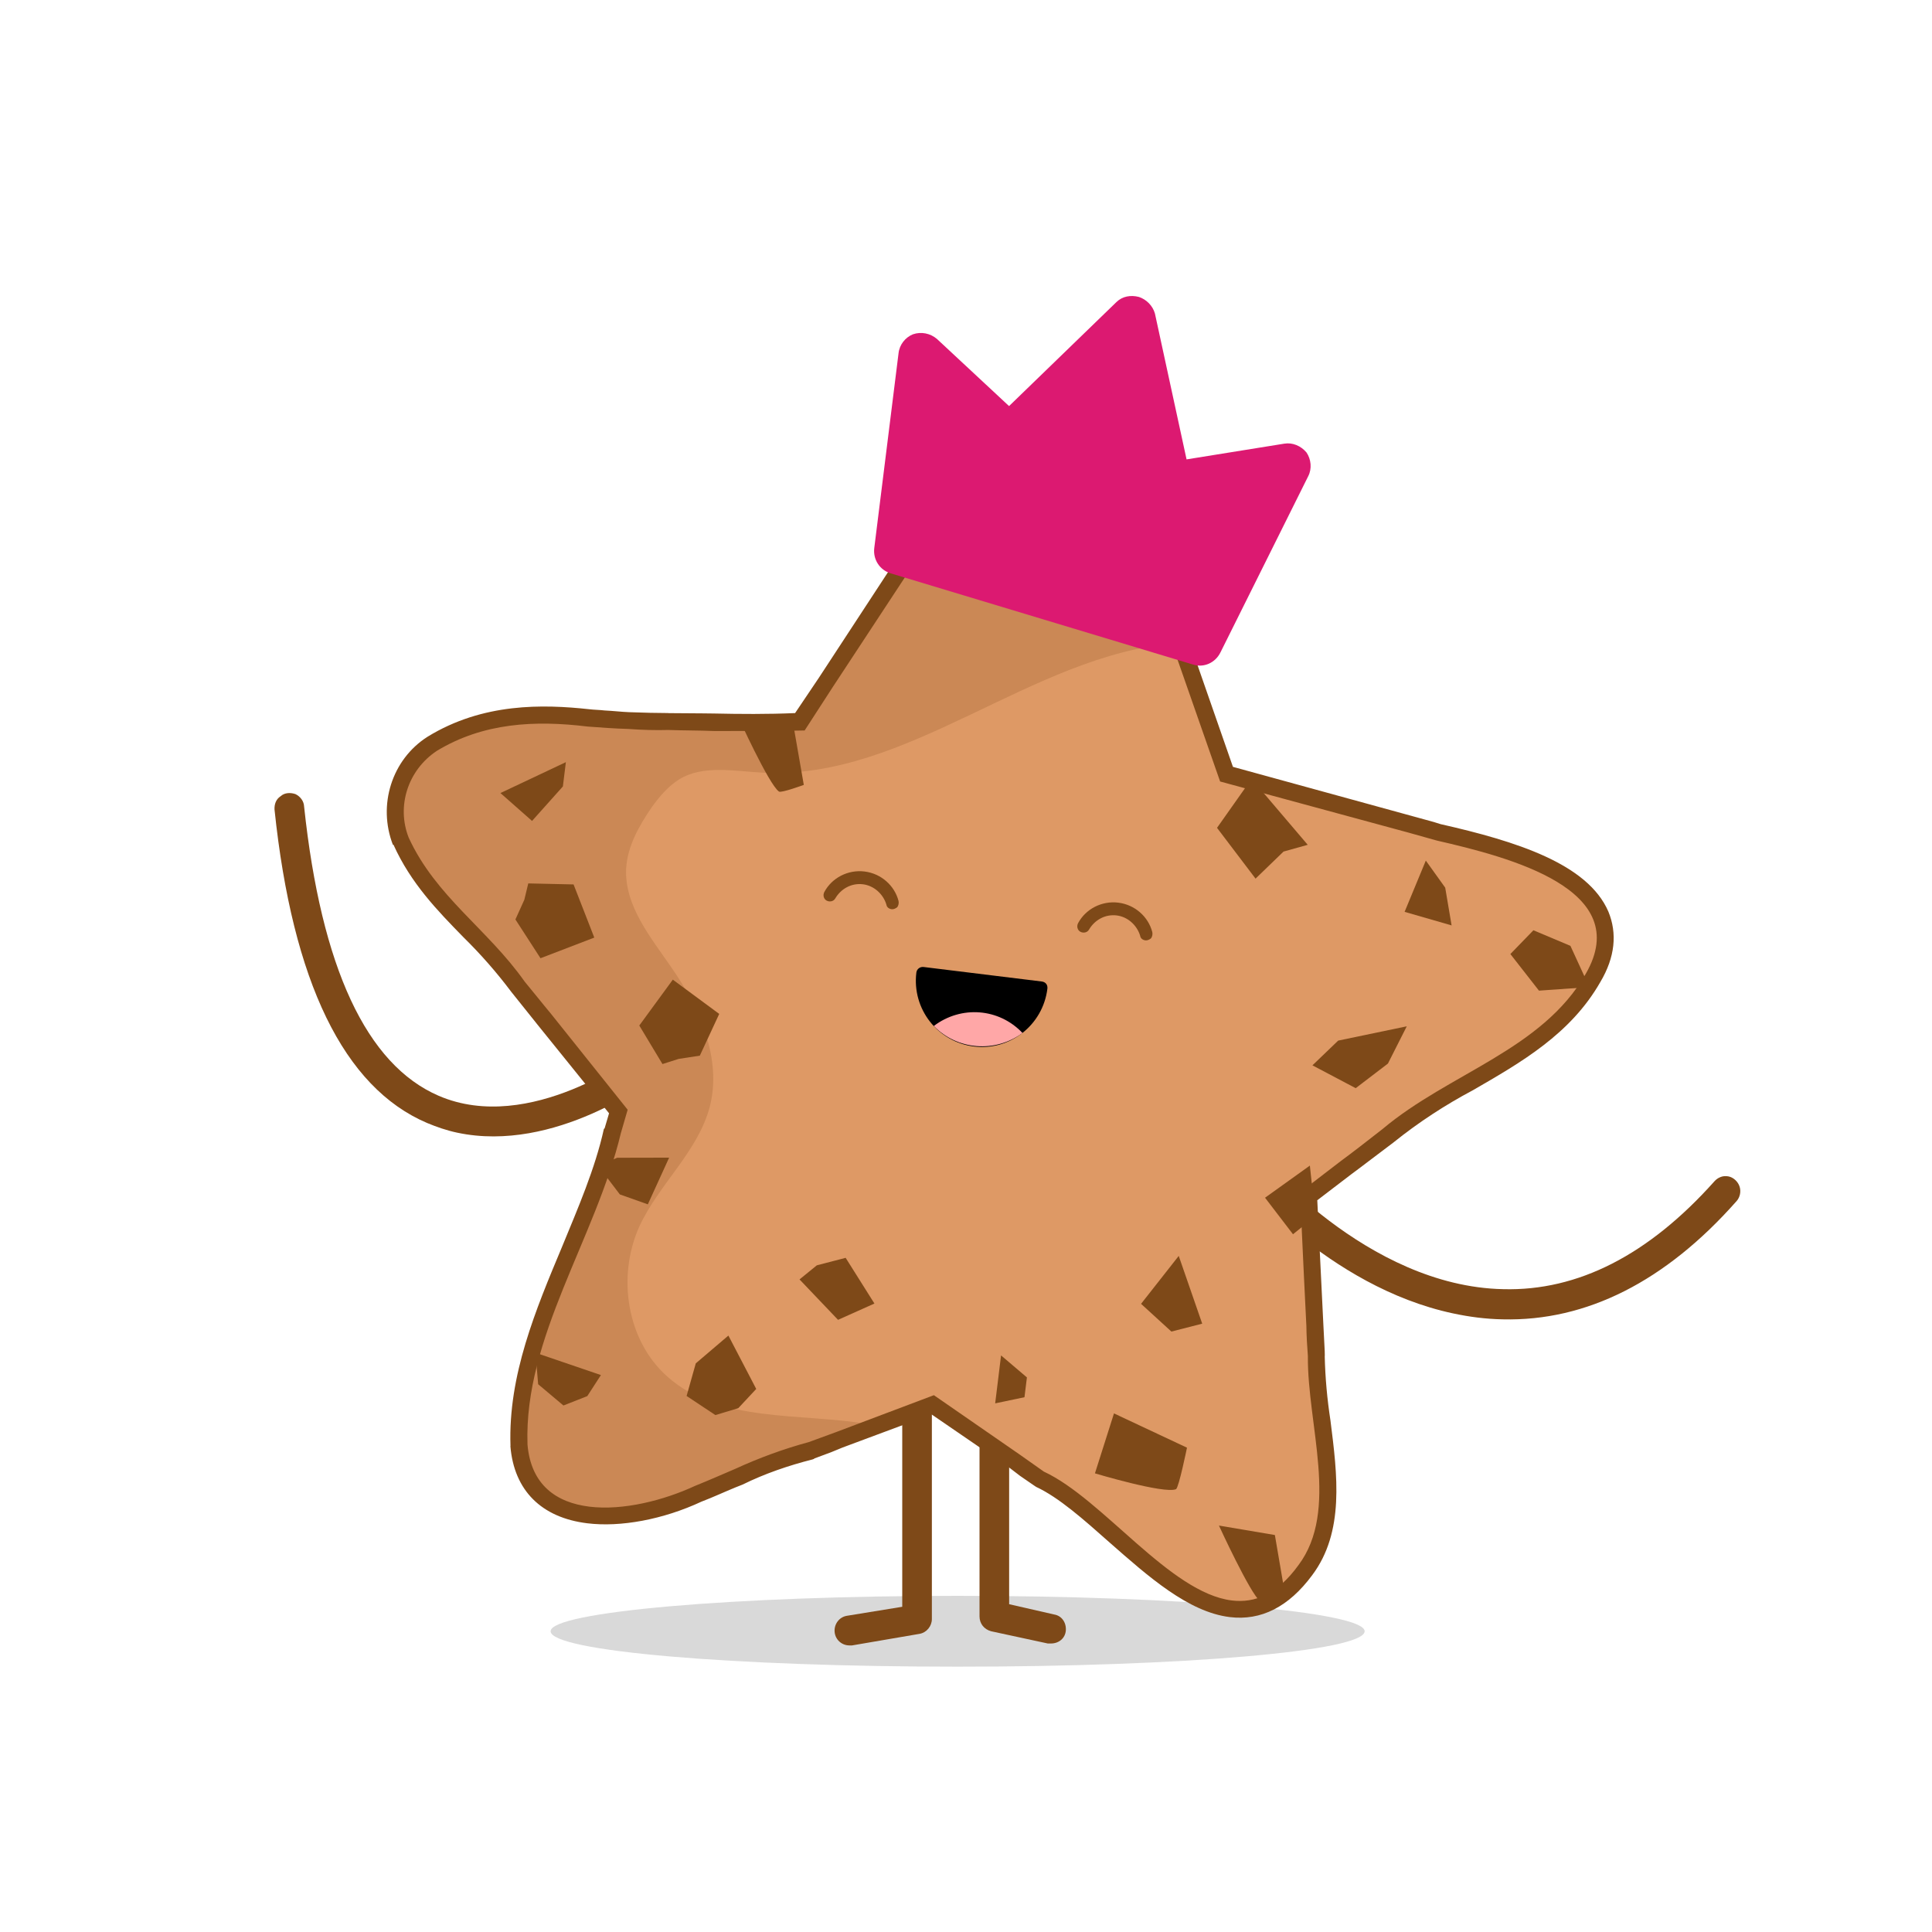 <svg xmlns="http://www.w3.org/2000/svg" xmlns:xlink="http://www.w3.org/1999/xlink" id="cookieStar" data-name="Group 2848" viewBox="0 0 300 300"><style>
@keyframes a0_t { 0% { transform: translate(10.5px,8.5px) scale(1,1) translate(-10.5px,-8.5px); animation-timing-function: steps(1); } .05% { transform: translate(10.5px,8.5px) scale(1,1) translate(-10.5px,-8.5px); animation-timing-function: cubic-bezier(0,0,.6,1); } 25% { transform: translate(10.5px,8.5px) scale(1.2,1.2) translate(-10.5px,-8.5px); animation-timing-function: cubic-bezier(.4,0,1,1); } 50% { transform: translate(10.5px,8.5px) scale(1,1) translate(-10.5px,-8.5px); animation-timing-function: steps(1); } 50.05% { transform: translate(10.5px,8.5px) scale(1,1) translate(-10.5px,-8.5px); animation-timing-function: cubic-bezier(0,0,.6,1); } 75% { transform: translate(10.5px,8.5px) scale(1.2,1.2) translate(-10.5px,-8.5px); animation-timing-function: cubic-bezier(.4,0,1,1); } 100% { transform: translate(10.5px,8.5px) scale(1,1) translate(-10.5px,-8.5px); } }
@keyframes a2_t { 0% { transform: translate(116.1px,152.9px); animation-timing-function: cubic-bezier(.6,0,.4,1); } 25% { transform: translate(116.1px,148.9px); animation-timing-function: cubic-bezier(.6,0,.4,1); } 50% { transform: translate(116.1px,152.9px); animation-timing-function: cubic-bezier(.6,0,.4,1); } 75% { transform: translate(116.1px,148.9px); animation-timing-function: cubic-bezier(.6,0,.4,1); } 100% { transform: translate(116.1px,152.9px); } }
@keyframes a1_t { 0% { transform: rotate(7deg) translate(-116.1px,-148.9px); animation-timing-function: cubic-bezier(.6,0,.4,1); } 50% { transform: rotate(-7deg) translate(-116.1px,-148.9px); animation-timing-function: steps(1); } 50.05% { transform: rotate(-7deg) translate(-116.1px,-148.9px); animation-timing-function: cubic-bezier(.6,0,.4,1); } 100% { transform: rotate(7deg) translate(-116.1px,-148.9px); } }
@keyframes a3_t { 0% { transform: translate(160.6px,130.7px) rotate(5deg) translate(-240.8px,-190.4px); animation-timing-function: cubic-bezier(.6,0,.4,1); } 50% { transform: translate(160.6px,130.7px) rotate(-5deg) translate(-240.8px,-190.4px); animation-timing-function: cubic-bezier(.6,0,.4,1); } 100% { transform: translate(160.6px,130.7px) rotate(5deg) translate(-240.8px,-190.4px); } }
@keyframes a4_t { 0% { transform: translate(64.4px,126.4px) rotate(5deg) translate(-64.4px,-175.7px); animation-timing-function: cubic-bezier(.6,0,.4,1); } 50% { transform: translate(64.4px,126.4px) rotate(-5deg) translate(-64.4px,-175.7px); animation-timing-function: cubic-bezier(.6,0,.4,1); } 100% { transform: translate(64.4px,126.4px) rotate(5deg) translate(-64.4px,-175.7px); } }
@keyframes a5_t { 0% { transform: translate(42.3px,39.6px) rotate(16.1deg) translate(-152.7px,-41.2px); animation-timing-function: cubic-bezier(.3,.6,.6,1); } 10.4% { transform: translate(42.6px,39.6px) rotate(16.8deg) translate(-152.7px,-41.2px); animation-timing-function: cubic-bezier(.6,0,.4,1); } 60.4% { transform: translate(36.6px,39.6px) rotate(1.3deg) translate(-152.7px,-41.2px); animation-timing-function: steps(1); } 60.45% { transform: translate(36.6px,39.6px) rotate(1.3deg) translate(-152.7px,-41.2px); animation-timing-function: cubic-bezier(.7,0,.5,.8); } 100% { transform: translate(42.3px,39.6px) rotate(16.1deg) translate(-152.7px,-41.2px); } }
</style><defs><symbol id="Symbol-1" preserveAspectRatio="none" width="20.5" height="12.3" viewBox="0 0 20.5 12.3" overflow="visible"><g transform="translate(10.5,8.5) translate(-10.5,-8.5)" style="animation: 2s linear infinite both a0_t;"><path data-name="Path 1754" d="M20.5 1c0 5.7-4.6 10.3-10.2 10.3c-5.7 0-10.3-4.6-10.3-10.3c0-0.6 .5-1 1-1h18.5c.6 0 1 .4 1 1"/><path data-name="Path 1755" d="M17.5 8.3c-3.8 3.6-9.7 3.9-13.8 .6c3.8-3.7 9.7-4 13.8-0.6" fill="#ffa7a7"/></g></symbol></defs><g data-name="Group 2845" transform="translate(32.4,41.1)"><g data-name="Group 2837" transform="translate(53.1,206.7)"><path data-name="Path 1746" d="M126.4 5.5c0 3.1-28.3 5.5-63.2 5.5c-34.9 0-63.2-2.4-63.2-5.5c0-3 28.3-5.5 63.2-5.5c34.9 0 63.2 2.5 63.2 5.5" opacity=".15"/></g><g transform="translate(97.2,169.8)"><path data-name="Path 1747" d="M2.3 44.6c-1.2 0-2.2-0.9-2.3-2.1c-0.1-1.2 .7-2.3 1.9-2.5l8.6-1.4v-35.8c0-0.8 .4-1.6 1.2-2.1c.7-0.4 1.6-0.4 2.3 0c.7 .5 1.2 1.3 1.1 2.1v37.7c0 1.1-0.8 2.1-1.9 2.3l-10.5 1.8c-0.1 0-0.3 0-0.4 0Z" fill="#7e4918"/><path data-name="Path 1748" d="M33.6 44.3c-0.1 0-0.3 0-0.5 0l-8.8-1.9c-1.1-0.3-1.8-1.2-1.8-2.3v-37.7c0-0.9 .4-1.6 1.1-2.1c.8-0.4 1.6-0.4 2.4 0c.7 .5 1.1 1.2 1.1 2.1v35.8l7 1.6c1.2 .2 1.9 1.3 1.8 2.5c-0.1 1.2-1.1 2-2.3 2Z" fill="#7e4918"/></g><g style="animation: 2s linear infinite both a2_t;"><g transform="translate(116.1,152.9) rotate(7) translate(-116.1,-148.9)" style="animation: 2s linear infinite both a1_t;"><path data-name="Path 1744" d="M275.6 206.1c-20 0-37-13.7-37.8-14.3c-1-0.8-1.1-2.3-0.3-3.3c.8-0.9 2.2-1.1 3.2-0.3c.2 .1 20.8 16.6 41.7 12.6c11.4-2.1 21-9.9 28.6-23.2c.4-0.7 1.1-1.2 2-1.2c.8 0 1.6 .5 2 1.2c.4 .7 .4 1.6 0 2.3c-8.2 14.5-18.9 23.1-31.7 25.5c-2.6 .5-5.1 .7-7.7 .7Z" fill="#7e4918" transform="translate(160.6,130.7) rotate(5) translate(-240.8,-190.4)" style="animation: 2s linear infinite both a3_t;"/><path data-name="Path 1745" d="M38.3 192c-1.7 0-3.3-0.2-4.9-0.5c-13.8-2.7-25-17.1-33.3-42.7c-0.2-0.8-0.1-1.6 .5-2.2c.5-0.7 1.4-0.9 2.2-0.8c.8 .2 1.5 .8 1.7 1.6c7.8 23.9 17.8 37.2 29.8 39.6c15.1 3 28.7-12.7 28.8-12.9c.5-0.6 1.4-1 2.2-0.8c.9 .1 1.6 .7 1.8 1.5c.3 .8 .1 1.7-0.5 2.3c-0.5 .7-12.8 14.9-28.3 14.9Z" fill="#7e4918" transform="translate(64.4,126.4) rotate(5) translate(-64.4,-175.7)" style="animation: 2s linear infinite both a4_t;"/><g transform="translate(13.2,38.5)"><path data-name="Path 1749" d="M152 160.6c-6.1 0-12.7-4.6-19.2-9c-4.5-3.2-8.8-6.1-12.7-7.4h-0.1l-4.2-2.2l-13.6-7.2l-17.9 9.3l-0.1 .1c-3.7 1.4-7.2 3.2-10.5 5.3l-1.1 .7c-1.6 .9-3.2 1.9-4.9 2.8c-5.3 3.3-11.5 5.3-16.5 5.3c-6.5 0-10.7-3.3-12-9.4c-1.7-10.5 1.3-21 4.1-31.2c1.8-6.2 3.6-12.7 4.3-19l.6-3.2l-17.9-17.3c-2.6-2.8-5.5-5.4-8.5-7.7c-4.4-3.5-8.9-7.2-12.2-12.5c-2.9-5.2-1.7-11.8 2.9-15.6c7.6-6.1 16.6-6.9 23.6-7c.8 0 1.6 0 2.4-0.1c1.3-0.1 2.6-0.1 3.9-0.2c2.4-0.2 4.4-0.4 6.1-0.6c1.8-0.2 3.5-0.4 5.3-0.6l1.7-0.2c4.3-0.5 8.8-1 13.3-1.7l22.3-45.1c1.2-2.4 3.1-4.4 5.6-5.6c2.9-1.5 6.3-1.7 9.4-0.7c3.1 1.1 5.7 3.3 7.2 6.3l22.2 45.1l29.3 4.3l4.6 .7c10.9 1.1 22.6 3.1 26.4 9.6c1.7 2.8 1.7 6.2 .1 9.9c-3.5 8.2-10.5 13.5-17.2 18.5c-4.1 2.9-7.9 6.1-11.4 9.7l-0.1 .1c-2.1 2-4.1 4-5.8 5.7l-5.2 5l4.2 24.5v.1c.4 3.3 1.1 6.7 2.1 9.9c2 8.1 4.1 16.4 .2 23.3c-2.7 4.8-6.3 7.3-10.7 7.3" fill="#de9965"/><path d="M47.6 48c-1.6 3.1-3 6.4-2.8 9.9c.4 5.8 5.1 10.2 8.9 14.5c5.1 5.7 9.5 13.1 8.5 20.7c-1 7.2-6.4 12.9-8.6 19.8c-2.5 8.1 .2 17.8 7.2 22.6c9 6.2 21 3 32.1 3.5c-1.6 .9-3.3 1.7-5.1 2.7c-1.3 .7-2.7 1.4-4.1 2.1c-3.3 1.1-7 3.3-11 5.6c-1.9 1.1-4 2.3-6 3.4c-8.9 5.5-24.3 9.5-27-3.3c-2.6-16.8 6.8-33.6 8.7-50.6c.4-2.3 .7-3.7 .7-3.7c0 0-6.4-6.3-13.9-13.7c-1.5-1.4-3.1-2.9-4.6-4.5c-6.8-7.5-15.5-11.5-20.9-20.3c-2.7-4.7-1.3-10.7 2.7-14.1c6.8-5.3 14.8-6.6 23.2-6.7c2.1-0.1 4.3-0.2 6.4-0.3c2.1-0.1 4.2-0.3 6.3-0.6c2.4-0.3 4.7-0.5 7.1-0.8c4.7-0.5 9.5-1 14.2-1.8c0 0 1.5-2.9 3.6-7.2c3.5-7 8.9-17.9 13.1-26.3c11.1 .3 22.2 1.2 32.6 5.1c1.3 .5 2.7 1.4 3.9 2.4c1.6 1.6 2.8 3.5 2.7 5.5c-0.1 .3-0.1 .6-0.2 .9c-22.2 4.6-38.7 26.2-61.3 27.8c-4.4 .3-9.3-0.1-12.7 2.6c-1.6 1.3-2.7 3-3.7 4.8Z" fill="#7e4918" opacity=".2"/><use x="91.5" y="67.5" width="20.5" height="12.3" xlink:href="#Symbol-1"/><path data-name="Path 1756" d="M86.5 59.2c-0.4 0-0.8-0.2-0.9-0.6c-0.7-1.6-2.3-2.7-4-2.7c-1.8 0-3.3 1.1-4 2.7c-0.2 .5-0.8 .7-1.3 .5c-0.5-0.2-0.7-0.8-0.5-1.3c.9-2.3 3.2-3.9 5.8-3.9c2.6 0 4.9 1.6 5.8 3.9c.1 .3 .1 .7-0.1 1c-0.2 .2-0.5 .4-0.8 .4Z" fill="#7e4918"/><path data-name="Path 1757" d="M126.2 59.2c-0.4 0-0.8-0.2-0.9-0.6c-0.7-1.6-2.3-2.7-4-2.7c-1.8 0-3.3 1.1-4 2.7c-0.2 .5-0.8 .7-1.3 .5c-0.5-0.2-0.7-0.8-0.5-1.3c.9-2.3 3.2-3.9 5.8-3.9c2.6 0 4.9 1.6 5.8 3.9c.1 .3 .1 .7-0.1 1c-0.2 .2-0.5 .4-0.8 .4Z" fill="#7e4918"/><path data-name="Path 1758" d="M141.3 143.2c.4-0.3 .9-6.6 .9-6.6l-11.9-3.9l-1.8 9.6c0 0 11.1 1.9 12.8 .9" fill="#7e4918"/><path data-name="Path 1759" d="M156.4 158.9c.4 .2 3.7-1.5 3.7-1.5l-2.7-9l-8.8-0.4c0 0 6.1 9.9 7.8 10.9" fill="#7e4918"/><path data-name="Path 1760" d="M66.9 43.2c.4 .2 3.7-1.5 3.7-1.5l-2.7-8.9l-8.8-0.5c0 0 6.1 10 7.8 10.9" fill="#7e4918"/><path data-name="Path 1761" d="M132.4 115.3l5.2 3.7l4.6-1.8l-4.9-10Z" fill="#7e4918"/><path data-name="Path 1762" d="M157.8 71l-3.5 4.3l7.1 2.7l4.5-4.4l2.2-6.1Z" fill="#7e4918"/><path data-name="Path 1763" d="M149.5 96.6l5 5.1l3.1-3.2l-1.8-7.7Z" fill="#7e4918"/><path data-name="Path 1764" d="M64.9 132.9l-0.8 5.2l4.8 2.4l3.4-1.5l2.4-3.3l-5.3-7.7Z" fill="#7e4918"/><path data-name="Path 1765" d="M46.1 104.3l3.9 4l4.5 1l2.4-7.6l-8 1Z" fill="#7e4918"/><path data-name="Path 1766" d="M54.1 74.2l-4.3 7.7l4.3 5.5l2.4-1.1l3.2-0.9l2.2-6.8Z" fill="#7e4918"/><path data-name="Path 1767" d="M41.2 69.2l-4.2-7.8l-7 .7l-0.3 2.6l-1 3.2l4.6 5.5Z" fill="#7e4918"/><path data-name="Path 1768" d="M81.7 115.5l4.3-1.7l5.3 6.5l-5.3 3.2l-6.7-5.5Z" fill="#7e4918"/><path data-name="Path 1769" d="M185.8 50.3l-3.1 4.1l5.1 5.1l7.7-1.5l-3.7-6Z" fill="#7e4918"/><path data-name="Path 1770" d="M33.5 42.7l-9.5 6l5.4 3.7l4.1-5.9Z" fill="#7e4918"/><path data-name="Path 1771" d="M135.1 40.5l6.9 7.1l3.8-4.7l3.6-1.5l-9.9-9.1Z" fill="#7e4918"/><path data-name="Path 1772" d="M40 134.3l10.5 2.2l-1.7 3.5l-3.5 1.9l-4.3-2.8Z" fill="#7e4918"/><path data-name="Path 1773" d="M111.8 133.4v-7.5l4.4 2.9v3.1Z" fill="#7e4918"/><path data-name="Path 1774" d="M165.6 49.9l2.3-8.3l3.5 3.8l1.7 5.7Z" fill="#7e4918"/><path data-name="Path 1750" d="M102.2-18.7c4.2 0 8 2.4 9.9 6.2l22.6 45.8l29.9 4.3l4.6 .7c11.6 1.2 31.4 3.8 25.5 17.7c-5.3 12.6-19.2 17.9-28.4 27.8c-2.1 2.1-4.1 4.1-5.8 5.7l-5.7 5.6c0 0 1.6 9.6 3.5 20.5c.2 1.5 .5 3.1 .8 4.6c1.2 10.6 7.8 23.2 2.5 32.4c-2.7 4.9-6 6.7-9.6 6.7c-9.7 0-21.8-13.2-31.4-16.3l-4.1-2.2l-14.3-7.5l-14.3 7.5l-4.1 2.1c-3.7 1.5-7.4 3.4-10.8 5.5c-1.9 1.1-3.9 2.3-5.9 3.4c-4.5 2.8-10.6 5.2-15.9 5.2c-5.1 0-9.4-2.2-10.7-8.4c-2.6-16.5 6.6-33 8.5-49.8l.6-3.7l-13.7-13.4c-1.5-1.4-3-2.9-4.6-4.4c-6.7-7.4-15.3-11.4-20.6-20c-2.5-4.6-1.4-10.4 2.7-13.9c6.6-5.2 14.5-6.6 22.8-6.6c2.1-0.1 4.2-0.2 6.3-0.4c2.1-0.1 4.2-0.3 6.2-0.6c2.3-0.2 4.6-0.5 7-0.7c4.7-0.6 9.3-1.1 14-1.8l3.5-7.2l19.1-38.6c1.8-3.8 5.7-6.2 9.9-6.2m0-2.6c-2.1 0-4.2 .5-6.1 1.4c-2.7 1.3-4.9 3.5-6.2 6.2l-19 38.6l-3 5.9c-4.2 .7-8.5 1.2-12.5 1.6l-1.8 .2c-1.7 .2-3.5 .4-5.2 .6h-0.1c-1.7 .2-3.6 .4-6 .6c-1.2 .1-2.5 .1-3.8 .2c-0.8 0-1.6 .1-2.4 .1c-7.2 .1-16.5 1-24.4 7.3c-5.1 4.2-6.4 11.5-3.3 17.3h.1c3.4 5.6 8 9.3 12.5 12.9c3 2.3 5.8 4.8 8.4 7.5l.1 .1l4.3 4.2l.2 .2l12.8 12.4l-0.4 2.4l-0.1 .1c-0.6 6.3-2.5 12.7-4.2 18.9c-2.9 10.3-5.9 20.9-4.2 31.7v.1c1.4 6.7 6.1 10.4 13.3 10.4c5.2 0 11.6-2 17.2-5.5c1.7-0.9 3.3-1.9 4.9-2.8l1.1-0.6c3.2-2.1 6.7-3.8 10.3-5.2l.2-0.1l.1-0.1l2.5-1.3l1.6-0.9l13.1-6.8l13.1 6.8l1.7 1l2.3 1.2l.2 .1l.2 .1c3.7 1.2 7.9 4.1 12.4 7.2c6.6 4.5 13.4 9.2 19.9 9.2c4.9 0 8.9-2.7 11.9-8c4.2-7.3 2-15.9-0.1-24.2c-0.9-3.2-1.6-6.4-2.1-9.8v-0.1l-0.1-0.7l-0.7-4l-3.3-19.1l4.7-4.6c1.7-1.6 3.7-3.6 5.9-5.7l.1-0.1c3.4-3.5 7.2-6.7 11.2-9.5c6.9-5.2 14-10.5 17.6-19.1c1.8-4.1 1.7-7.8-0.1-11c-4.1-7-15.6-9.1-27.5-10.3l-1.1-0.2l-3.4-0.5l-28.6-4.2l-21.9-44.5c-2.3-4.7-7.1-7.6-12.3-7.6" fill="#7e4918"/></g><g transform="translate(77.2,0)"><path data-name="Path 1753" d="M182.9 15.3l-1.8 30.5c-0.1 1.8-1.4 3.2-3.1 3.4l-48.8 5.4c-1.8 .2-3.4-0.9-3.9-2.6l-8.4-29.3c-0.4-1.3 0-2.7 .9-3.6c1-0.9 2.4-1.2 3.7-0.8l14.4 5.2l9-21.4c.5-1.2 1.6-1.9 2.9-2.1c1.2-0.1 2.5 .4 3.3 1.4l13.4 18.9l13-8.2c1.1-0.7 2.5-0.7 3.7-0.1c1.1 .7 1.8 2 1.7 3.3Z" fill="#dc1971" transform="translate(42.3,39.6) rotate(16.1) translate(-152.7,-41.2)" style="animation: 2s linear infinite both a5_t;"/></g></g></g></g></svg>